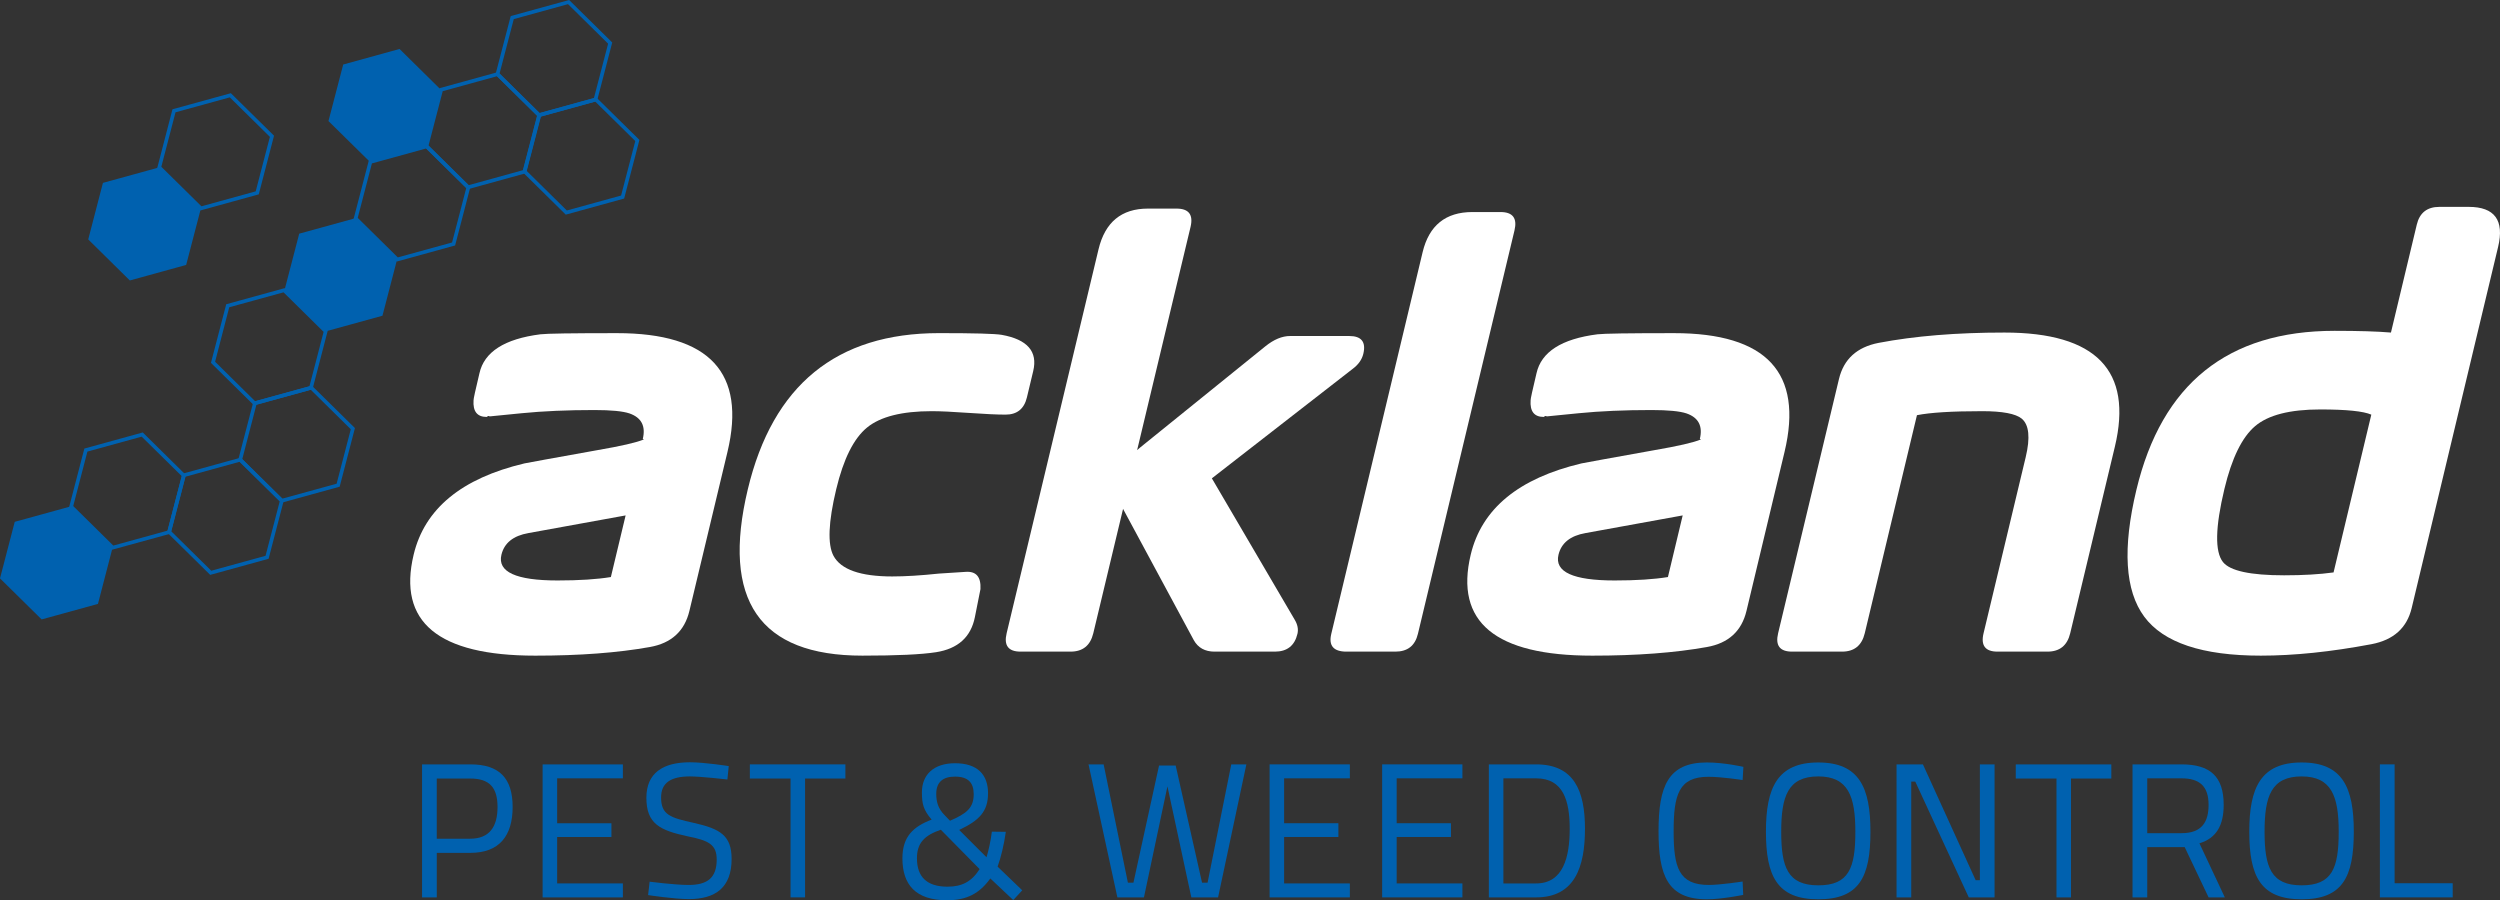 <?xml version="1.0" encoding="utf-8"?>
<!-- Generator: Adobe Illustrator 15.0.0, SVG Export Plug-In . SVG Version: 6.00 Build 0)  -->
<!DOCTYPE svg PUBLIC "-//W3C//DTD SVG 1.1//EN" "http://www.w3.org/Graphics/SVG/1.1/DTD/svg11.dtd">
<svg version="1.1" id="Layer_1" xmlns="http://www.w3.org/2000/svg" xmlns:xlink="http://www.w3.org/1999/xlink" x="0px" y="0px"
	 width="422.946px" height="152.302px" viewBox="0 0 422.946 152.302" enable-background="new 0 0 422.946 152.302"
	 xml:space="preserve">
<rect x="0" y="0" width="422.946" height="152.302" fill="#333333" stroke="none"/>
<g>
	<path fill="#0061AF" d="M73.892,144.285v7.533h-2.489v-22.502h8.178c4.882,0,7.146,2.328,7.146,7.208
		c0,4.884-2.264,7.761-7.146,7.761H73.892z M79.549,141.892c3.265,0,4.623-2.035,4.623-5.367c0-3.296-1.357-4.814-4.623-4.814
		h-5.658v10.182H79.549z"/>
	<path fill="#0061AF" d="M91.8,129.316h13.578v2.36H94.257v7.598h9.182v2.327h-9.182v7.856h11.121v2.36H91.8V129.316z"/>
	<path fill="#0061AF" d="M123.06,131.872c0,0-4.461-0.519-6.336-0.519c-3.168,0-4.882,1.034-4.882,3.556
		c0,2.944,1.552,3.428,5.496,4.299c4.461,1.003,6.434,2.103,6.434,6.111c0,4.849-2.748,6.789-7.241,6.789
		c-2.458,0-6.886-0.679-6.886-0.679l0.258-2.264c0,0,4.299,0.551,6.595,0.551c3.169,0,4.752-1.196,4.752-4.301
		c0-2.521-1.326-3.233-4.979-3.942c-4.623-1.004-6.918-2.103-6.918-6.499c0-4.203,2.812-6.014,7.371-6.014
		c2.489,0,6.563,0.647,6.563,0.647L123.06,131.872z"/>
	<path fill="#0061AF" d="M126.857,129.316h16.165v2.394h-6.822v20.108h-2.456V131.71h-6.886V129.316z"/>
	<path fill="#0061AF" d="M167.154,134.198c0,3.072-1.455,4.59-4.882,6.208l4.623,4.622c0.324-1.034,0.744-2.878,0.905-4.331
		l2.36,0.031c-0.291,2.134-0.84,4.398-1.39,5.885l4.17,4.008l-1.52,1.649l-3.879-3.654c-1.843,2.554-3.977,3.686-7.339,3.686
		c-5.27,0-7.533-2.617-7.533-7.079c0-3.686,1.811-5.366,4.946-6.563c-1.422-1.647-1.648-2.714-1.648-4.622
		c0-2.975,2.004-4.914,5.593-4.914C165.376,129.123,167.154,131.062,167.154,134.198z M165.731,147.033l-6.562-6.66
		c-2.748,0.938-4.041,2.231-4.041,4.816c0,3.073,1.584,4.818,5.172,4.818C162.726,150.008,164.375,149.166,165.731,147.033z
		 M159.848,137.949l0.873,0.904c2.845-1.229,4.008-2.198,4.008-4.493c0-1.94-0.937-2.975-3.167-2.975
		c-2.038,0-3.169,0.938-3.169,2.909C158.392,135.622,158.684,136.786,159.848,137.949z"/>
	<path fill="#0061AF" d="M186.71,129.316l4.106,20.011h0.938l4.332-19.816h2.813l4.461,19.816h0.937l4.009-20.011h2.554
		l-4.786,22.502h-4.526l-4.042-18.783l-3.975,18.783h-4.494l-4.882-22.502H186.71z"/>
	<path fill="#0061AF" d="M214.788,129.316h13.577v2.36h-11.12v7.598h9.182v2.327h-9.182v7.856h11.12v2.36h-13.577V129.316z"/>
	<path fill="#0061AF" d="M233.829,129.316h13.579v2.36h-11.123v7.598h9.183v2.327h-9.183v7.856h11.123v2.36h-13.579V129.316z"/>
	<path fill="#0061AF" d="M251.882,151.818v-22.502h7.986c6.466,0,8.275,4.525,8.275,10.895c0,6.434-1.713,11.607-8.275,11.607
		H251.882z M259.869,131.677h-5.529v17.781h5.529c4.624,0,5.691-4.494,5.691-9.247C265.56,135.492,264.493,131.677,259.869,131.677z
		"/>
	<path fill="#0061AF" d="M294.912,151.397c0,0-3.589,0.743-6.143,0.743c-6.692,0-8.18-4.105-8.18-11.509
		c0-7.597,1.585-11.639,8.18-11.639c2.942,0,6.175,0.745,6.175,0.745l-0.13,2.23c0,0-3.524-0.551-5.787-0.551
		c-5.011,0-5.884,3.007-5.884,9.214c0,6.077,0.84,9.085,5.949,9.085c2.005,0,5.722-0.582,5.722-0.582L294.912,151.397z"/>
	<path fill="#0061AF" d="M298.758,140.697c0-7.436,1.938-11.704,8.857-11.704c6.92,0,8.826,4.235,8.826,11.704
		c0,7.692-1.906,11.443-8.826,11.443C300.632,152.141,298.758,148.197,298.758,140.697z M313.887,140.697
		c0-5.949-1.196-9.344-6.271-9.344c-5.14,0-6.272,3.363-6.272,9.344c0,5.979,1.068,9.083,6.272,9.083
		C312.789,149.78,313.887,146.871,313.887,140.697z"/>
	<path fill="#0061AF" d="M320.854,129.316h4.462l8.921,19.591h0.714v-19.591h2.487v22.502h-4.365l-9.051-19.592h-0.68v19.592h-2.488
		V129.316z"/>
	<path fill="#0061AF" d="M341.026,129.316h16.164v2.394h-6.821v20.108h-2.457V131.71h-6.886V129.316z"/>
	<path fill="#0061AF" d="M369.603,143.314h-6.337v8.504h-2.489v-22.502h8.277c4.816,0,7.145,2.006,7.145,6.854
		c0,3.459-1.23,5.626-4.106,6.5l4.299,9.148h-2.747L369.603,143.314z M369.054,131.677h-5.788v9.277h5.818
		c3.428,0,4.56-1.907,4.56-4.784C373.644,133.068,372.19,131.677,369.054,131.677z"/>
	<path fill="#0061AF" d="M380.529,140.697c0-7.436,1.94-11.704,8.858-11.704c6.917,0,8.825,4.235,8.825,11.704
		c0,7.692-1.908,11.443-8.825,11.443C382.404,152.141,380.529,148.197,380.529,140.697z M395.659,140.697
		c0-5.949-1.197-9.344-6.271-9.344c-5.14,0-6.273,3.363-6.273,9.344c0,5.979,1.068,9.083,6.273,9.083
		C394.56,149.78,395.659,146.871,395.659,140.697z"/>
	<path fill="#0061AF" d="M402.624,151.818v-22.502h2.491v20.11h9.827v2.392H402.624z"/>
</g>
<g>
	<g>
		<path fill="#FFFFFF" d="M116.633,103.349c-0.821,3.432-3.055,5.47-6.705,6.116c-5.41,0.971-11.87,1.457-19.377,1.457
			c-16.441,0-23.297-5.696-20.571-17.088c1.86-7.766,8.106-12.913,18.742-15.437c0.615-0.129,4.708-0.873,12.284-2.232
			c4.079-0.701,6.716-1.308,7.91-1.82c-0.049-0.062-0.106-0.094-0.169-0.094c0.52-2.17-0.231-3.604-2.249-4.308
			c-1.13-0.382-3.112-0.574-5.941-0.574c-4.566,0-8.66,0.179-12.285,0.537l-5.435,0.539c-0.1-0.12-0.269-0.09-0.503,0.09
			c-1.608,0-2.347-0.938-2.22-2.815c-0.019-0.194,0.313-1.715,0.995-4.563c0.803-3.624,4.243-5.826,10.318-6.602
			c1.001-0.129,5.322-0.195,12.96-0.195c15.663,0,21.89,6.7,18.684,20.098L116.633,103.349z M103.346,97.623l2.496-10.426
			l-16.436,2.987c-2.574,0.452-4.098,1.674-4.577,3.671c-0.694,2.899,2.469,4.348,9.489,4.348
			C97.99,98.203,100.999,98.01,103.346,97.623z"/>
		<path fill="#FFFFFF" d="M164.927,104.417c-0.676,3.366-2.865,5.338-6.562,5.921c-2.489,0.389-6.646,0.583-12.47,0.583
			c-17.414,0-23.873-9.385-19.378-28.156c4.212-17.604,14.994-26.408,32.34-26.408c5.955,0,9.491,0.098,10.611,0.292
			c4.342,0.776,6.121,2.815,5.332,6.116l-1.068,4.466c-0.466,1.942-1.669,2.914-3.611,2.914c-1.423,0-3.504-0.097-6.241-0.291
			c-2.735-0.195-4.817-0.292-6.24-0.292c-5.049,0-8.7,0.923-10.953,2.767c-2.255,1.846-3.993,5.325-5.217,10.437
			c-1.332,5.567-1.487,9.321-0.462,11.263c1.253,2.33,4.567,3.494,9.94,3.494c2.201,0,4.827-0.16,7.883-0.484l4.535-0.292
			c1.777-0.129,2.614,0.842,2.507,2.914L164.927,104.417z"/>
		<path fill="#FFFFFF" d="M184.961,107.135c-0.496,2.072-1.779,3.107-3.851,3.107h-8.446c-2.073,0-2.86-1.035-2.364-3.107
			l15.545-64.951c1.1-4.595,3.882-6.894,8.349-6.894h4.854c2.071,0,2.859,1.036,2.365,3.105L184.961,107.135z M219.5,107.232
			c-0.479,2.007-1.756,3.01-3.826,3.01h-10.195c-1.618,0-2.792-0.646-3.516-1.941l-11.833-21.959
			c-1.072-2.008-1.422-3.789-1.051-5.345c0.435-1.813,1.687-3.562,3.757-5.246l21.223-17.154c1.444-1.168,2.845-1.752,4.204-1.752
			h9.997c2.069,0,2.863,1.004,2.385,3.01c-0.233,0.971-0.822,1.812-1.769,2.524l-23.855,18.544l13.993,23.883
			C219.524,105.646,219.687,106.456,219.5,107.232z"/>
		<path fill="#FFFFFF" d="M239.882,107.232c-0.48,2.007-1.754,3.01-3.824,3.01h-8.254c-2.202,0-3.061-1.002-2.579-3.01
			l15.451-64.563c1.085-4.53,3.892-6.796,8.422-6.796h4.758c2.072,0,2.858,1.037,2.363,3.108L239.882,107.232z"/>
		<path fill="#FFFFFF" d="M295.467,103.349c-0.82,3.432-3.055,5.47-6.706,6.116c-5.41,0.971-11.869,1.457-19.377,1.457
			c-16.441,0-23.298-5.696-20.57-17.088c1.859-7.766,8.105-12.913,18.741-15.437c0.615-0.129,4.708-0.873,12.284-2.232
			c4.078-0.701,6.715-1.308,7.91-1.82c-0.05-0.062-0.105-0.094-0.171-0.094c0.521-2.17-0.231-3.604-2.246-4.308
			c-1.132-0.382-3.113-0.574-5.941-0.574c-4.568,0-8.661,0.179-12.285,0.537l-5.436,0.539c-0.1-0.12-0.269-0.09-0.503,0.09
			c-1.609,0-2.348-0.938-2.22-2.815c-0.019-0.194,0.312-1.715,0.994-4.563c0.804-3.624,4.242-5.826,10.318-6.602
			c1.002-0.129,5.322-0.195,12.96-0.195c15.663,0,21.891,6.7,18.686,20.098L295.467,103.349z M282.178,97.623l2.496-10.426
			l-16.435,2.987c-2.573,0.452-4.099,1.674-4.578,3.671c-0.692,2.899,2.469,4.348,9.491,4.348
			C276.824,98.203,279.833,98.01,282.178,97.623z"/>
		<path fill="#FFFFFF" d="M350.234,107.135c-0.497,2.072-1.779,3.107-3.852,3.107h-8.446c-2.072,0-2.859-1.035-2.361-3.107
			l7.132-29.806c0.79-3.3,0.565-5.467-0.674-6.503c-1.031-0.842-3.261-1.264-6.691-1.264c-5.113,0-8.792,0.229-11.036,0.679
			l-8.829,36.894c-0.497,2.072-1.78,3.107-3.851,3.107h-8.446c-2.072,0-2.859-1.035-2.362-3.107l10.294-43.01
			c0.804-3.365,3.038-5.403,6.706-6.117c6.104-1.165,13.199-1.747,21.291-1.747c15.534,0,21.76,6.44,18.679,19.319L350.234,107.135z
			"/>
		<path fill="#FFFFFF" d="M408.003,102.874c-0.805,3.362-3.073,5.4-6.802,6.109c-6.847,1.293-13.084,1.939-18.718,1.939
			c-9.901,0-16.479-2.199-19.729-6.602c-3.253-4.4-3.691-11.553-1.319-21.458c4.29-17.926,15.465-26.893,33.522-26.893
			c4.078,0,7.259,0.097,9.541,0.292l4.372-18.266c0.479-1.997,1.752-2.996,3.824-2.996h4.953c4.399,0,6.061,2.262,4.977,6.786
			L408.003,102.874z M401.176,70.148c-1.337-0.584-4.216-0.878-8.644-0.878c-5.135,0-8.808,0.943-11.022,2.827
			c-2.214,1.883-3.943,5.422-5.188,10.62c-1.554,6.495-1.636,10.618-0.242,12.372c1.195,1.494,4.641,2.241,10.338,2.241
			c3.235,0,6.025-0.164,8.369-0.488l6.365-26.597L401.176,70.148z"/>
	</g>
</g>
<g>
	<path fill="#0061AF" d="M60.047,72.422l-2.583,9.916l-9.88,2.724l-7.299-7.195l2.581-9.915l9.881-2.723L60.047,72.422z
		 M40.985,77.673l6.78,6.686l9.184-2.526l2.397-9.214l-6.78-6.687l-9.182,2.526L40.985,77.673z"/>
	<path fill="#0061AF" d="M31.45,80.36l-2.581,9.919l-9.884,2.716l-7.295-7.187l2.582-9.922l9.878-2.724L31.45,80.36z M12.388,85.615
		l6.782,6.685l9.184-2.533l2.398-9.216l-6.783-6.681L14.785,76.4L12.388,85.615z"/>
	<path fill="#0061AF" d="M46.359,22.958l-2.581,9.921l-9.882,2.726l-7.292-7.197l2.575-9.92l9.876-2.721L46.359,22.958z
		 M27.294,28.215l6.785,6.687l9.179-2.529l2.402-9.217l-6.782-6.686L29.693,19L27.294,28.215z"/>
	<path fill="#0061AF" d="M103.577,7.189l-2.583,9.921l-9.877,2.719l-7.3-7.191l2.586-9.919L96.283,0L103.577,7.189z M84.516,12.446
		l6.78,6.687l9.182-2.533l2.402-9.212l-6.783-6.686l-9.179,2.532L84.516,12.446z"/>
	<path fill="#0061AF" d="M79.581,31.604l-2.585,9.92l-9.881,2.726l-7.298-7.197l2.582-9.917l9.881-2.724L79.581,31.604z
		 M60.518,36.859l6.782,6.687l9.181-2.526l2.401-9.219l-6.783-6.686l-9.179,2.53L60.518,36.859z"/>
	<path fill="#0061AF" d="M55.444,55.945l-2.579,9.917l-9.882,2.723l-7.295-7.193l2.584-9.92l9.88-2.723L55.444,55.945z
		 M36.39,61.197l6.778,6.685l9.181-2.523l2.399-9.214l-6.782-6.69l-9.183,2.528L36.39,61.197z"/>
	<path fill="#0061AF" d="M48.024,84.618l-2.583,9.915l-9.879,2.724l-7.299-7.193l2.582-9.917l9.881-2.726L48.024,84.618z
		 M28.962,89.872l6.777,6.682l9.186-2.525l2.401-9.219l-6.785-6.687l-9.18,2.531L28.962,89.872z"/>
	<path fill="#0061AF" d="M108.176,23.671l-2.583,9.917l-9.877,2.726l-7.3-7.2l2.582-9.913l9.879-2.726L108.176,23.671z
		 M89.114,28.923l6.783,6.687l9.178-2.531l2.402-9.218l-6.784-6.684l-9.178,2.529L89.114,28.923z"/>
	<path fill="#0061AF" d="M91.552,19.383l-2.58,9.921l-9.879,2.726l-7.301-7.196l2.585-9.919l9.877-2.724L91.552,19.383z
		 M72.496,24.639l6.78,6.689l9.184-2.536l2.398-9.211l-6.778-6.686l-9.184,2.529L72.496,24.639z"/>
	<polygon fill="#0061AF" points="2.494,88.283 0,97.849 7.042,104.791 16.573,102.166 19.062,92.595 12.027,85.654 	"/>
	<polygon fill="#0061AF" points="17.414,30.938 14.927,40.506 21.964,47.449 31.494,44.819 33.988,35.253 26.945,28.312 	"/>
	<polygon fill="#0061AF" points="50.623,39.53 48.132,49.094 55.172,56.039 64.704,53.414 67.193,43.841 60.16,36.904 	"/>
	<polygon fill="#0061AF" points="58.063,10.915 55.569,20.481 62.613,27.419 72.144,24.795 74.633,15.227 67.594,8.283 	"/>
</g>
</svg>
